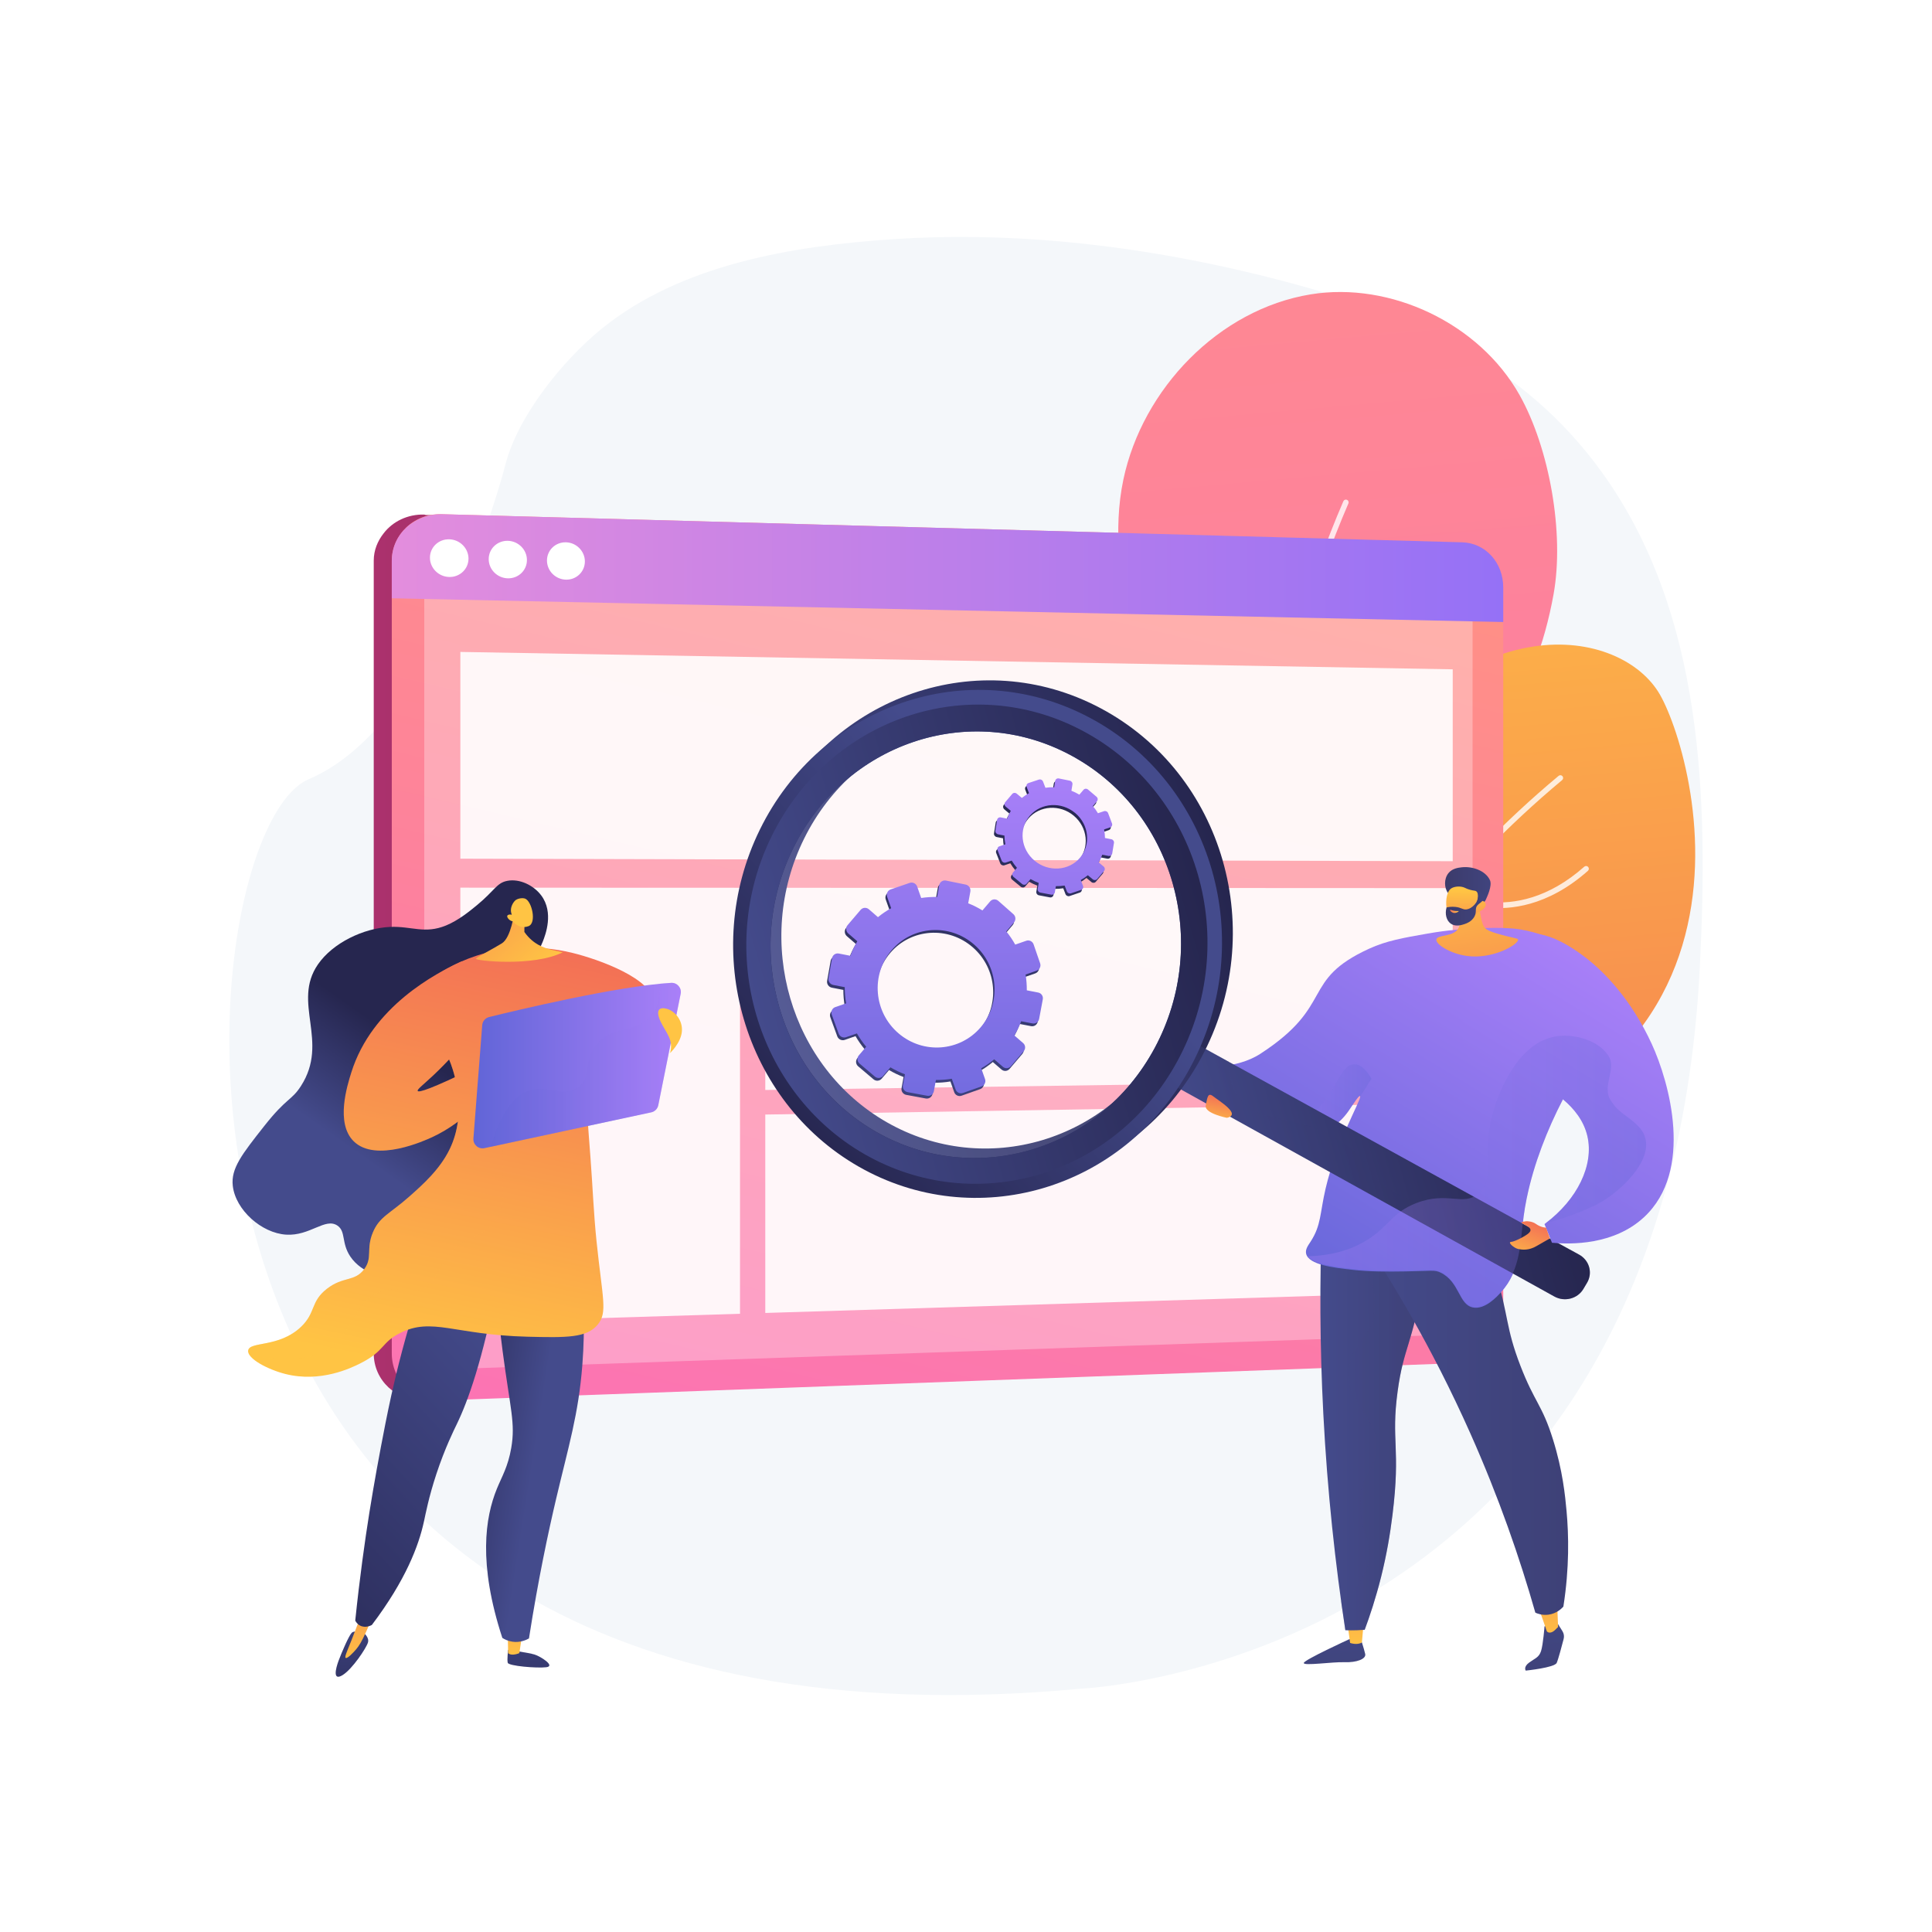 <?xml version="1.0" encoding="utf-8"?>
<!-- Generator: Adobe Illustrator 27.5.0, SVG Export Plug-In . SVG Version: 6.00 Build 0)  -->
<svg version="1.1" xmlns="http://www.w3.org/2000/svg" xmlns:xlink="http://www.w3.org/1999/xlink" x="0px" y="0px"
	 viewBox="0 0 3710 3710" style="enable-background:new 0 0 3710 3710;" xml:space="preserve">
<g id="Background">
	<g>
		<g>
			<rect style="fill:#FFFFFF;" width="3710" height="3710"/>
		</g>
	</g>
</g>
<g id="Illustration">
	<g>
		<path style="fill:#F4F7FA;" d="M2361.424,514.718c-211.6-47.207-431.599-69.833-646.704-55.41
			c-190.651,12.783-406.759,47.673-560.179,172.648c-73.114,59.558-160.306,166.577-184.221,260.989
			c-0.003,0.011-125.886,496.951-377.648,603.44c-251.766,106.489-426.603,1923.907,1482.619,1746.425
			c0,0,1121.373-46.507,1188.893-1386.112c16.311-323.606,7.198-679.362-188.2-949.951
			c-149.734-207.354-359.526-299.551-600.6-364.062C2437.723,532.607,2399.711,523.26,2361.424,514.718z"/>
		<linearGradient id="SVGID_1_" gradientUnits="userSpaceOnUse" x1="717.691" y1="1838.675" x2="2855.473" y2="1838.675">
			<stop  offset="0" style="stop-color:#AB316D"/>
			<stop  offset="1" style="stop-color:#792D3D"/>
		</linearGradient>
		<path style="fill:url(#SVGID_1_);" d="M2775.644,1042.047L817.228,988.869h-0.005l-2.463-0.765
			c-31.719-0.873-60.48,13.106-77.938,35.866c-11.583,14.64-19.13,32.498-19.13,52.665v1.733v70.485v1450.281
			c0,51.693,43.608,92.022,96.465,90.083l1959.238-71.836c45.162-1.656,82.08-41.536,82.08-89.079V1194.453v-64.826v-1.594
			C2855.473,1080.49,2820.799,1043.289,2775.644,1042.047z"/>
		<g>
			<g>
				
					<linearGradient id="SVGID_00000003807801739000787890000003230576460467852186_" gradientUnits="userSpaceOnUse" x1="1154.531" y1="-341.151" x2="1954.424" y2="3860.958" gradientTransform="matrix(-0.962 0.273 0.273 0.962 3479.69 -547.083)">
					<stop  offset="0" style="stop-color:#FF9085"/>
					<stop  offset="1" style="stop-color:#FB6FBB"/>
				</linearGradient>
				<path style="fill:url(#SVGID_00000003807801739000787890000003230576460467852186_);" d="M2373.273,2418.728
					c-167.278,5.501-349.604-108.98-414.657-260.521c-118.274-275.561,186.067-405.448,227.954-647.705
					c34.064-197.017-70.825-392.98-29.323-589.825c36.508-173.156,182.568-326.599,359.862-355.459
					c152.882-24.885,323.439,55.56,400.787,193.186c57.625,102.532,86.41,265.999,65.412,382.597
					c-17.159,95.279-50.122,185.936-108.17,264.076c-47.226,63.573-115.06,115.531-143.461,191.458
					c-53.805,143.848,21.875,310.17,15.275,455.911c-4.612,101.85-60.655,216.738-140.308,280.38
					C2537.377,2388.168,2456.101,2416.003,2373.273,2418.728z"/>
				<g style="opacity:0.8;">
					<path style="fill:#FFFFFF;" d="M2356.071,2374.158c2.287-0.648,3.926-2.79,3.84-5.272
						c-0.07-2.016-6.712-204.778,18.208-477.782c22.986-251.816,78.29-616.595,211.229-924.365c1.156-2.682-0.077-5.794-2.758-6.951
						c-2.685-1.161-5.793,0.073-6.951,2.758c-133.512,309.099-189.014,675.124-212.067,927.753
						c-24.967,273.632-18.3,476.933-18.23,478.955c0.102,2.919,2.55,5.203,5.468,5.101
						C2355.246,2374.34,2355.67,2374.272,2356.071,2374.158z"/>
				</g>
			</g>
			<g>
				
					<linearGradient id="SVGID_00000090997594750246496910000004118315231661362573_" gradientUnits="userSpaceOnUse" x1="1036.997" y1="958.759" x2="1456.085" y2="3160.368" gradientTransform="matrix(-0.962 0.273 0.273 0.962 3479.69 -547.083)">
					<stop  offset="0" style="stop-color:#FFC444"/>
					<stop  offset="0.996" style="stop-color:#F36F56"/>
				</linearGradient>
				<path style="fill:url(#SVGID_00000090997594750246496910000004118315231661362573_);" d="M2579.552,1523.016
					c235.208-368.909,534.33-318.744,608.237-188.745c73.189,128.738,270.119,851.715-688.066,910.384
					c-17.042,1.044-32.484-10.08-36.842-26.588C2438.929,2127.32,2383.669,1830.248,2579.552,1523.016z"/>
				<g style="opacity:0.8;">
					<g>
						<path style="fill:#FFFFFF;" d="M2492.554,2216.119c1.782-0.505,3.245-1.93,3.707-3.859
							c0.219-0.919,22.884-93.535,96.005-227.272c67.475-123.411,192.946-308.08,407.509-487.007
							c2.244-1.87,2.546-5.204,0.675-7.447c-1.87-2.244-5.203-2.547-7.447-0.675c-216.01,180.133-342.317,366.141-410.237,490.462
							c-73.688,134.877-96.567,228.549-96.79,229.479c-0.679,2.84,1.072,5.693,3.912,6.372
							C2490.8,2216.39,2491.713,2216.357,2492.554,2216.119z"/>
					</g>
					<g>
						<path style="fill:#FFFFFF;" d="M2677.638,1845.014c0.472-0.134,0.934-0.336,1.371-0.61c2.474-1.55,3.22-4.814,1.672-7.288
							c-0.927-1.48-91.387-149.682,20.054-294.751c1.78-2.315,1.344-5.635-0.972-7.414c-2.315-1.781-5.635-1.344-7.414,0.973
							c-60.617,78.908-63.021,158.113-54.363,210.663c9.369,56.86,32.746,94.572,33.737,96.15
							C2673,1844.772,2675.437,1845.637,2677.638,1845.014z"/>
					</g>
					<g>
						<path style="fill:#FFFFFF;" d="M2938.566,1735.262c33.887-9.597,71.738-28.528,110.707-63.033
							c2.185-1.936,2.389-5.278,0.453-7.465c-1.936-2.187-5.279-2.385-7.465-0.453c-138.428,122.581-262.82,43.915-264.059,43.106
							c-2.448-1.595-5.722-0.906-7.318,1.539c-1.595,2.446-0.907,5.724,1.539,7.318c1.345,0.878,33.512,21.536,83.95,26.545
							C2878.78,1745.045,2906.949,1744.216,2938.566,1735.262z"/>
					</g>
					<g>
						<path style="fill:#FFFFFF;" d="M2739.32,2040.837c33.887-9.597,71.738-28.528,110.707-63.033
							c2.186-1.936,2.389-5.278,0.453-7.465c-1.936-2.186-5.278-2.389-7.465-0.453c-138.427,122.581-262.82,43.913-264.059,43.106
							c-2.448-1.595-5.721-0.904-7.318,1.539c-1.595,2.446-0.907,5.724,1.539,7.318c1.345,0.878,33.512,21.536,83.95,26.545
							C2679.533,2050.619,2707.703,2049.791,2739.32,2040.837z"/>
					</g>
				</g>
			</g>
		</g>
		<g>
			<g>
				
					<linearGradient id="SVGID_00000034806639186881282940000000520065090118901162_" gradientUnits="userSpaceOnUse" x1="2030.918" y1="914.178" x2="1494.076" y2="3171.852">
					<stop  offset="0" style="stop-color:#FF9085"/>
					<stop  offset="1" style="stop-color:#FB6FBB"/>
				</linearGradient>
				<path style="fill:url(#SVGID_00000034806639186881282940000000520065090118901162_);" d="M2886.656,2528.302
					c0,47.543-36.344,87.423-81.506,89.079l-1957.88,71.836c-52.857,1.938-94.932-38.39-94.932-90.083V1078.368
					c0-51.693,42.147-92.416,95.004-90.962l1958.236,53.89c45.162,1.242,81.077,40.788,81.077,88.331V2528.302z"/>
				<path style="opacity:0.3;fill:#FFFFFF;" d="M2827.754,2480.177c0,44.915-34.205,82.526-76.961,83.998L904.93,2627.714
					c-49.587,1.707-90.225-36.308-90.225-84.908V1119.195c0-48.6,40.797-86.956,90.384-85.675l1845.46,47.671
					c42.755,1.104,77.205,38.407,77.205,83.322V2480.177z"/>
				
					<linearGradient id="SVGID_00000008119879317871350260000015842195705863799681_" gradientUnits="userSpaceOnUse" x1="752.339" y1="1090.944" x2="2886.656" y2="1090.944">
					<stop  offset="0.004" style="stop-color:#E38DDD"/>
					<stop  offset="1" style="stop-color:#9571F6"/>
				</linearGradient>
				<path style="fill:url(#SVGID_00000008119879317871350260000015842195705863799681_);" d="M2886.656,1128.033v66.42
					l-2134.317-45.6v-72.218c0-51.694,44.624-90.615,97.472-89.161l1957.716,53.876
					C2852.683,1042.592,2886.656,1080.49,2886.656,1128.033z"/>
				<g>
					<path style="fill:#FFFFFF;" d="M899.646,1072.692c0,19.948-16.539,35.74-36.969,35.27
						c-20.462-0.47-37.073-17.069-37.073-37.073c0-20.004,16.611-35.794,37.073-35.268
						C883.107,1036.147,899.646,1052.744,899.646,1072.692z"/>
					<path style="fill:#FFFFFF;" d="M1011.864,1075.424c0,19.864-16.399,35.59-36.656,35.124
						c-20.288-0.466-36.758-16.992-36.758-36.911s16.47-35.643,36.758-35.122C995.465,1039.036,1011.864,1055.56,1011.864,1075.424z
						"/>
					<path style="fill:#FFFFFF;" d="M1123.134,1078.133c0,19.78-16.261,35.441-36.347,34.98
						c-20.117-0.462-36.448-16.917-36.448-36.752c0-19.835,16.331-35.494,36.448-34.977
						C1106.873,1041.9,1123.134,1058.353,1123.134,1078.133z"/>
				</g>
			</g>
			<g style="opacity:0.9;">
				<polygon style="fill:#FFFFFF;" points="1421.045,2522.822 884.001,2539.423 884.001,1704.565 1421.045,1704.773 				"/>
				<polygon style="fill:#FFFFFF;" points="2789.642,1653.776 884.001,1648.907 884.001,1251.886 2789.642,1285.281 				"/>
				<polygon style="fill:#FFFFFF;" points="2789.642,2073.929 1469.553,2093.083 1469.553,1704.811 2789.642,1705.434 				"/>
				<polygon style="fill:#FFFFFF;" points="2789.642,2480.307 1469.553,2521.271 1469.553,2140.256 2789.642,2118.7 				"/>
			</g>
		</g>
		<g>
			
				<linearGradient id="SVGID_00000160893042430888757310000011233231266804299965_" gradientUnits="userSpaceOnUse" x1="3336.293" y1="3017.756" x2="3357.553" y2="3288.35" gradientTransform="matrix(1 -0.002 0.002 1 -794.801 3.369)">
				<stop  offset="0" style="stop-color:#444B8C"/>
				<stop  offset="0.996" style="stop-color:#3E4177"/>
			</linearGradient>
			<path style="fill:url(#SVGID_00000160893042430888757310000011233231266804299965_);" d="M2590.523,3147.97
				c0,0-85.49,39.102-86.872,45.315c-1.383,6.213,55.033-2.214,78.074-1.374c23.041,0.841,41.977-6.015,39.869-15.768
				c-2.111-9.754-10.234-34.279-10.234-34.279L2590.523,3147.97z"/>
			
				<linearGradient id="SVGID_00000015350918233442361550000007222163472982232459_" gradientUnits="userSpaceOnUse" x1="3391.179" y1="3168.405" x2="3387.314" y2="2888.156" gradientTransform="matrix(1 -0.002 0.002 1 -794.801 3.369)">
				<stop  offset="0" style="stop-color:#FFC444"/>
				<stop  offset="0.996" style="stop-color:#F36F56"/>
			</linearGradient>
			<path style="fill:url(#SVGID_00000015350918233442361550000007222163472982232459_);" d="M2587.316,3116.41l5.298,38.52
				c0,0,13.56,4.79,22.648-0.934l3.782-42.271L2587.316,3116.41z"/>
			
				<linearGradient id="SVGID_00000036970364514173145040000018308558830486032519_" gradientUnits="userSpaceOnUse" x1="3738.07" y1="2986.193" x2="3759.33" y2="3256.777" gradientTransform="matrix(1 -0.002 0.002 1 -794.801 3.369)">
				<stop  offset="0" style="stop-color:#444B8C"/>
				<stop  offset="0.996" style="stop-color:#3E4177"/>
			</linearGradient>
			<path style="fill:url(#SVGID_00000036970364514173145040000018308558830486032519_);" d="M2990.358,3116.367l9.993,15.956
				c2.795,4.463,3.638,9.841,2.315,14.938c-3.449,13.298-10.34,39.212-13.356,45.973c-4.105,9.209-59.476,14.806-59.476,14.806
				s-4.955-6.937,6.524-15.36c11.478-8.422,18.866-9.76,22.896-22.158c4.027-12.396,6.651-47.441,6.651-47.441L2990.358,3116.367z"
				/>
			
				<linearGradient id="SVGID_00000093877698817034735440000003360019586924379533_" gradientUnits="userSpaceOnUse" x1="3759.39" y1="3163.326" x2="3755.524" y2="2883.069" gradientTransform="matrix(1 -0.002 0.002 1 -794.801 3.369)">
				<stop  offset="0" style="stop-color:#FFC444"/>
				<stop  offset="0.996" style="stop-color:#F36F56"/>
			</linearGradient>
			<path style="fill:url(#SVGID_00000093877698817034735440000003360019586924379533_);" d="M2948.826,3075.854
				c3.644,2.891,21.561,56.838,21.561,56.838s5.776,7.349,16.687-3.543c10.91-10.892,4.939-4.886,4.939-4.886l-2.179-53.097
				L2948.826,3075.854z"/>
			
				<linearGradient id="SVGID_00000064347562834646506430000013594726401171236495_" gradientUnits="userSpaceOnUse" x1="3324.294" y1="2714.405" x2="3531.504" y2="2714.405" gradientTransform="matrix(1 -0.002 0.002 1 -794.801 3.369)">
				<stop  offset="0" style="stop-color:#444B8C"/>
				<stop  offset="0.996" style="stop-color:#3E4177"/>
			</linearGradient>
			<path style="fill:url(#SVGID_00000064347562834646506430000013594726401171236495_);" d="M2538.368,2342.38
				c-4.239,114.952-4.124,239.832,2.812,373.225c7.806,150.21,23.104,289.023,42.265,414.845c7.011,0.207,14.378,0.226,22.073-0.009
				c5.196-0.156,10.23-0.422,15.096-0.77c9.723-26.123,21.208-60.472,31.469-101.491c10.785-43.133,17.263-81.815,21.855-118.802
				c16.168-130.228-3.174-141.539,9.97-238.052c11.64-85.477,28.477-88.854,47.961-210.22
				c21.139-131.686,5.12-151.396-2.666-158.511C2696.063,2272.303,2618.441,2293.166,2538.368,2342.38z"/>
			
				<linearGradient id="SVGID_00000145742972617173118050000012053878673968191107_" gradientUnits="userSpaceOnUse" x1="3324.294" y1="2714.414" x2="3531.503" y2="2714.414" gradientTransform="matrix(1 -0.002 0.002 1 -794.801 3.369)">
				<stop  offset="0" style="stop-color:#444B8C"/>
				<stop  offset="0.996" style="stop-color:#3E4177"/>
			</linearGradient>
			<path style="opacity:0.3;fill:url(#SVGID_00000145742972617173118050000012053878673968191107_);" d="M2729.202,2302.595
				c-31.607-28.893-103.691-11.182-179.763,33.212c87.864,94.474,97.566,155.873,87.155,195.752
				c-11.765,45.072-47.833,58.131-47.578,107.384c0.315,60.525,54.98,76.428,53.972,140.48
				c-0.666,42.354-24.671,41.971-30.214,94.295c-6.559,61.909,24.852,83.161,14.805,128.979
				c-4.322,19.711-16.733,45.484-52.191,72.087c2.607,18.799,5.277,37.408,8.059,55.666c7.009,0.205,14.376,0.226,22.071-0.01
				c5.196-0.156,10.232-0.421,15.095-0.769c9.724-26.123,21.21-60.47,31.47-101.491c10.785-43.134,17.263-81.815,21.855-118.803
				c16.167-130.227-3.174-141.539,9.97-238.052c11.64-85.477,28.477-88.856,47.96-210.221
				C2753.006,2329.418,2736.988,2309.708,2729.202,2302.595z"/>
			
				<linearGradient id="SVGID_00000026848845240689420450000009017765294169623448_" gradientUnits="userSpaceOnUse" x1="3381.82" y1="2693.98" x2="3798.957" y2="2693.98" gradientTransform="matrix(1 -0.002 0.002 1 -794.801 3.369)">
				<stop  offset="0" style="stop-color:#444B8C"/>
				<stop  offset="0.996" style="stop-color:#3E4177"/>
			</linearGradient>
			<path style="fill:url(#SVGID_00000026848845240689420450000009017765294169623448_);" d="M2592.648,2340.319
				c75.723,110.23,157.444,247.447,230.626,411.749c55.304,124.164,95.479,240.77,125.018,344.708
				c3.968,1.825,13.326,5.463,25.27,3.855c16.29-2.194,26.031-12.619,28.577-15.529c11.741-74.588,10.276-137.73,6.121-183.294
				c-2.661-29.172-7.362-77.753-26.105-137.695c-20.994-67.143-35.324-70.885-62.674-141.909
				c-28.386-73.72-21.597-92.149-48.833-184.425c-11.189-37.908-29.902-94.313-60.718-161.763
				C2737.502,2297.449,2665.074,2318.885,2592.648,2340.319z"/>
			
				<linearGradient id="SVGID_00000031185455219833041620000012516345064886795944_" gradientUnits="userSpaceOnUse" x1="2927.548" y1="1737.984" x2="2457.553" y2="2509.617">
				<stop  offset="0" style="stop-color:#AA80F9"/>
				<stop  offset="0.996" style="stop-color:#6165D7"/>
			</linearGradient>
			<path style="fill:url(#SVGID_00000031185455219833041620000012516345064886795944_);" d="M3105.091,1937.391
				c-0.847,23.549-14.349,36.875-33.772,62.221c-1.622,2.115-3.243,4.265-4.865,6.451c-22.422,30.106-44.875,65.958-65.146,104.948
				c-30.388,58.484-55.912,124.125-69.202,188.215c-0.177,0.74-0.353,1.516-0.494,2.292c-2.327,11.457-4.265,22.844-5.746,34.125
				c-6.839,51.857-4.794,103.22-43.501,145.841c-7.44,8.178-30.917,34.054-54.079,29.225c-27.567-5.746-25.099-48.825-61.727-66.804
				c-12.022-5.923-16.182-3.173-68.85-2.397c-32.926,0.458-66.204,0.846-101.915-3.208c-33.809-3.807-82.527-9.342-87.64-30.67
				c-2.009-8.496,3.773-16.005,8.462-23.197c20.657-31.763,17.768-54.078,28.836-101.775
				c20.694-89.084,67.122-167.909,66.522-177.146c0-0.106-0.034-0.212-0.071-0.282c0-0.106-0.036-0.177-0.071-0.247
				c-0.034-0.071-0.071-0.106-0.105-0.176c-0.036-0.071-0.107-0.106-0.177-0.141c-2.396-1.234-12.373,14.63-21.327,27.744
				c-0.706,1.022-1.41,2.045-2.186,3.067c-34.476,47.556-79.918,45.547-135.37,34.512c-17.838-3.525-36.733-8.002-56.616-12.056
				c-35.499-7.262-76.568-62.362-77.274-89.189c-0.776-28.097,52.244-13.149,101.775-45.37
				c144.113-93.773,75.652-140.8,208.802-201.717c33.031-15.123,65.429-20.764,111.962-28.907
				c19.177-3.384,37.052-5.711,53.797-7.262c41.985-3.983,86.721-4.724,111.716-2.327c16.427,1.587,33.454,5.359,50.306,10.893
				C3033.845,1819.188,3107.102,1880.704,3105.091,1937.391z"/>
			
				<linearGradient id="SVGID_00000166633924368152218750000012278949830310620051_" gradientUnits="userSpaceOnUse" x1="2452.667" y1="2110.087" x2="2633.654" y2="2110.087">
				<stop  offset="0" style="stop-color:#AA80F9"/>
				<stop  offset="0.996" style="stop-color:#6165D7"/>
			</linearGradient>
			<path style="opacity:0.3;fill:url(#SVGID_00000166633924368152218750000012278949830310620051_);" d="M2633.654,2071.5
				c-7.226,11.352-14.488,22.668-21.68,34.019c-0.034,0-0.034,0.036-0.034,0.036c0-0.107-0.036-0.212-0.036-0.318
				c-0.036-0.069-0.036-0.176-0.071-0.246s-0.071-0.105-0.105-0.176c-0.036-0.071-0.107-0.107-0.177-0.141
				c-2.396-1.234-12.373,14.63-21.327,27.744c-0.706,1.021-1.41,2.043-2.186,3.066c-34.477,47.557-79.918,45.546-135.37,34.513
				c26.262-5.5,43.255-10.751,62.715-26.439c49.53-39.906,56.967-100.646,85.77-99.906
				C2614.759,2044.004,2625.793,2057.893,2633.654,2071.5z"/>
			
				<linearGradient id="SVGID_00000146494207959025519270000011200937363117062034_" gradientUnits="userSpaceOnUse" x1="6359.188" y1="523.332" x2="6434.661" y2="523.332" gradientTransform="matrix(0.664 0.748 -0.748 0.664 -1469.65 -3004.134)">
				<stop  offset="0" style="stop-color:#AB316D"/>
				<stop  offset="1" style="stop-color:#792D3D"/>
			</linearGradient>
			<path style="fill:url(#SVGID_00000146494207959025519270000011200937363117062034_);" d="M2427.876,2140.717
				c0,0-31.437-13.268-48.204-27.52c-16.767-14.254-32.929-6.244-33.698,2.527c-0.769,8.768,27.486,30.056,40.063,34.4
				C2398.612,2154.467,2427.876,2140.717,2427.876,2140.717z"/>
			<g>
				<g>
					
						<linearGradient id="SVGID_00000029736646195545095280000009164034739749928609_" gradientUnits="userSpaceOnUse" x1="5152.66" y1="1996.934" x2="5850.615" y2="1996.934" gradientTransform="matrix(-0.961 0.278 0.278 0.961 7362.863 -1205.627)">
						<stop  offset="0.004" style="stop-color:#26264F"/>
						<stop  offset="1" style="stop-color:#444B8C"/>
					</linearGradient>
					<path style="fill:url(#SVGID_00000029736646195545095280000009164034739749928609_);" d="M3040.577,2475.142l7.051-11.892
						c11.243-18.961,4.414-43.146-15.247-53.969l-770.869-424.347l-43.011,79.786l766.39,424.983
						C3004.435,2500.542,3029.369,2494.044,3040.577,2475.142z"/>
					
						<linearGradient id="SVGID_00000058549638734579816930000000072289258255902130_" gradientUnits="userSpaceOnUse" x1="5611.75" y1="1363.632" x2="6554.804" y2="1363.632" gradientTransform="matrix(-0.961 0.278 0.278 0.961 7362.863 -1205.627)">
						<stop  offset="0.004" style="stop-color:#26264F"/>
						<stop  offset="1" style="stop-color:#444B8C"/>
					</linearGradient>
					<path style="fill:url(#SVGID_00000058549638734579816930000000072289258255902130_);" d="M1669.102,2221.606
						c223.516,128.258,509.215,46.441,637.238-189.775c131.101-241.895,44.089-546.11-193.256-672.056
						c-233.066-123.677-516.037-24.073-633.313,215.374C1365.164,1809.15,1449.449,2095.565,1669.102,2221.606z M1703.295,2155.233
						c-185.59-105.868-256.558-347.544-159.27-544.583c99.191-200.893,337.025-283.33,532.097-179.125
						c198.064,105.803,270.956,360.03,162.039,562.637C2131.39,2192.776,1891.632,2262.668,1703.295,2155.233z"/>
					
						<linearGradient id="SVGID_00000135678223075991558220000004582500260739845535_" gradientUnits="userSpaceOnUse" x1="5152.66" y1="1996.933" x2="5850.615" y2="1996.933" gradientTransform="matrix(-0.961 0.278 0.278 0.961 7362.863 -1205.627)">
						<stop  offset="0.004" style="stop-color:#26264F"/>
						<stop  offset="1" style="stop-color:#444B8C"/>
					</linearGradient>
					<path style="opacity:0.3;fill:url(#SVGID_00000135678223075991558220000004582500260739845535_);" d="M2261.511,1984.935
						l98.29,54.106c0.153,35.014,10.124,57.155,21.764,71.813c43.79,55.146,124.726,22.099,212.697,94.472
						c44.143,36.317,31.253,50.8,73.937,78.641c70.565,46.031,114.448,12.089,176.739,53.579
						c63.007,41.965,57.284,102.781,96.747,108.864c16.883,2.603,40.924-5.016,74.574-46.004l16.122,8.875
						c19.661,10.823,26.49,35.005,15.247,53.969l-7.051,11.891c-11.208,18.901-36.142,25.399-55.686,14.561l-766.39-424.982
						L2261.511,1984.935z"/>
					<path style="opacity:0.1;fill:#FFFFFF;" d="M1676.238,2185.684c194.789,111.236,442.945,39.13,553.582-166.37
						c112.94-209.777,37.471-473.112-167.742-582.601c-202.003-107.776-448.098-22.235-550.617,185.705
						C1410.976,1826.234,1484.385,2076.124,1676.238,2185.684z"/>
					
						<linearGradient id="SVGID_00000159444531015385584370000005245215730015323022_" gradientUnits="userSpaceOnUse" x1="6527.162" y1="4094.622" x2="6060.628" y2="3572.264" gradientTransform="matrix(-0.994 -0.111 -0.111 0.994 8437.635 -1193.75)">
						<stop  offset="0.004" style="stop-color:#26264F"/>
						<stop  offset="1" style="stop-color:#444B8C"/>
					</linearGradient>
					<path style="fill:url(#SVGID_00000159444531015385584370000005245215730015323022_);" d="M1648.316,2239.883
						c223.517,128.258,509.216,46.44,637.238-189.775c131.101-241.895,44.089-546.11-193.256-672.056
						c-233.067-123.676-516.037-24.073-633.313,215.374C1344.378,1827.427,1428.663,2113.841,1648.316,2239.883z M1682.509,2173.509
						c-185.59-105.869-256.558-347.544-159.27-544.583c99.191-200.893,337.025-283.329,532.097-179.125
						c198.064,105.803,270.956,360.03,162.039,562.636C2110.604,2211.052,1870.846,2280.944,1682.509,2173.509z"/>
					
						<linearGradient id="SVGID_00000065794262718813650850000016959194843555733169_" gradientUnits="userSpaceOnUse" x1="5664.949" y1="1375.649" x2="6554.514" y2="1375.649" gradientTransform="matrix(-0.961 0.278 0.278 0.961 7362.863 -1205.627)">
						<stop  offset="0.004" style="stop-color:#26264F"/>
						<stop  offset="1" style="stop-color:#444B8C"/>
					</linearGradient>
					<path style="fill:url(#SVGID_00000065794262718813650850000016959194843555733169_);" d="M1660.384,2216.46
						c211.101,120.882,480.545,43.231,601.018-179.697c123.202-227.976,41.191-514.456-182.204-633.28
						c-219.6-116.805-486.616-23.326-597.526,202.477C1373.146,1826.911,1452.73,2097.552,1660.384,2216.46z M1682.509,2173.509
						c-185.59-105.869-256.558-347.544-159.27-544.583c99.191-200.893,337.025-283.329,532.097-179.125
						c198.064,105.803,270.956,360.03,162.039,562.636C2110.604,2211.052,1870.846,2280.944,1682.509,2173.509z"/>
				</g>
			</g>
			
				<linearGradient id="SVGID_00000168077775015895649790000013912245268408457890_" gradientUnits="userSpaceOnUse" x1="3144.902" y1="1867.839" x2="2667.044" y2="2652.384">
				<stop  offset="0" style="stop-color:#AA80F9"/>
				<stop  offset="0.996" style="stop-color:#6165D7"/>
			</linearGradient>
			<path style="fill:url(#SVGID_00000168077775015895649790000013912245268408457890_);" d="M3156.841,2337.51
				c-58.06,53.69-140.13,52.209-176.581,48.966c-4.792-11.986-9.588-23.937-14.418-35.887c0.882-0.635,1.763-1.304,2.61-1.974
				c59.716-44.948,93.031-110.906,79.67-167.381c-6.837-29.013-25.242-52.174-46.813-70.223
				c-39.201-32.856-88.91-48.684-98.498-51.716c-0.775-0.247-1.551-0.493-2.291-0.705c-43.961-13.537-59.331-4.583-74.878-21.187
				c-48.225-51.54,12.621-231.681,100.507-244.196c9.941-1.41,20.234-1.128,30.987,0.846c26.051,4.794,54.749,19.601,87.499,44.63
				c37.294,28.555,88.693,82.21,127.261,166.111C3205.527,2077.979,3253.435,2248.109,3156.841,2337.51z"/>
			
				<linearGradient id="SVGID_00000078727684627251845820000010196581797473936316_" gradientUnits="userSpaceOnUse" x1="2511.47" y1="2249.239" x2="3161.098" y2="2249.239">
				<stop  offset="0" style="stop-color:#AA80F9"/>
				<stop  offset="0.996" style="stop-color:#6165D7"/>
			</linearGradient>
			<path style="opacity:0.3;fill:url(#SVGID_00000078727684627251845820000010196581797473936316_);" d="M3068.85,2311.494
				c-30.385,15.582-66.099,28.696-100.398,37.121c59.716-44.948,93.031-110.906,79.67-167.381
				c-6.837-29.013-25.242-52.174-46.813-70.223c-30.388,58.484-55.912,124.125-69.202,188.215c-0.177,0.74-0.353,1.516-0.494,2.292
				c-2.327,10.364-4.231,21.152-5.746,32.468c-6.839,51.822-4.794,103.185-43.501,145.805c-7.44,8.179-30.917,34.054-54.079,29.225
				c-27.567-5.746-25.099-48.825-61.727-66.804c-12.022-5.922-16.182-3.173-68.85-2.397c-32.926,0.458-66.204,0.846-101.915-3.208
				c-30.072-3.384-71.845-8.179-84.324-24.183c54.253-1.481,90.494-16.534,114.64-31.798c41.281-26.052,47.381-52.491,93.597-70.365
				c60.035-23.197,88.908,6.275,118.66-17.521c35.43-28.343,4.055-77.662,30.566-163.291c2.291-7.368,12.161-39.307,31.586-70.858
				c18.861-30.776,46.781-61.199,85.524-68.144c25.803-4.618,57.461,0.987,80.41,15.617c9.553,6.099,17.592,13.749,23.055,22.844
				c14.559,24.254-14.029,57.638,3.667,84.43c17.695,26.757,29.435,26.158,51.998,48.473
				C3196.607,2212.68,3110.593,2290.095,3068.85,2311.494z"/>
			
				<linearGradient id="SVGID_00000027587699271531355000000015838823697964829855_" gradientUnits="userSpaceOnUse" x1="-5542.223" y1="661.24" x2="-5525.961" y2="569.193" gradientTransform="matrix(-0.855 -0.518 -0.518 0.855 -1479.694 -1003.974)">
				<stop  offset="0" style="stop-color:#FFC444"/>
				<stop  offset="0.996" style="stop-color:#F36F56"/>
			</linearGradient>
			<path style="fill:url(#SVGID_00000027587699271531355000000015838823697964829855_);" d="M2976.254,2378.104l-7.344-20.711
				c0,0-9.106,0.381-19.982-7.418c-5.927-4.25-16.444-5.516-19.501-4.667c-3.056,0.847-14.6,0.343-1.442,6.621
				c13.157,6.276,13.054,10.94,7.57,16.093c-5.484,5.152-26.354,16.235-33.865,16.768c-7.512,0.534,6.07,12.153,13.645,13.637
				c7.576,1.482,19.999,3.359,35.367-5.69C2956.309,2389.436,2976.254,2378.104,2976.254,2378.104z"/>
			<g>
				
					<linearGradient id="SVGID_00000136390277737955445060000007690869995620779192_" gradientUnits="userSpaceOnUse" x1="3690.327" y1="1655.044" x2="3626.046" y2="2063.981" gradientTransform="matrix(-1 0 0 1 6503.436 0)">
					<stop  offset="0" style="stop-color:#FFC444"/>
					<stop  offset="0.996" style="stop-color:#F36F56"/>
				</linearGradient>
				<path style="fill:url(#SVGID_00000136390277737955445060000007690869995620779192_);" d="M2838.681,1705.511
					c-0.196,23.295,2.404,41.769,4.862,54.421c2.816,14.496,4.846,18.241,7.436,21.28c3.898,4.574,9.807,8.411,43.187,16.689
					c18.165,4.503,20.502,4.381,20.904,6.183c1.956,8.794-47.576,38.765-98.75,31.541c-31.319-4.42-59.815-22.288-58.066-31.672
					c1.76-9.443,33.045-4.376,42.369-21.46c6.487-11.885-0.784-28.757-9.379-42.729
					C2799.569,1724.167,2830.357,1721.107,2838.681,1705.511z"/>
				<g>
					
						<linearGradient id="SVGID_00000129917202421374204560000008944928378776435903_" gradientUnits="userSpaceOnUse" x1="3641.05" y1="1713.872" x2="3728.516" y2="1713.872" gradientTransform="matrix(-1 0 0 1 6503.436 0)">
						<stop  offset="0" style="stop-color:#40447E"/>
						<stop  offset="0.996" style="stop-color:#3C3B6B"/>
					</linearGradient>
					<path style="fill:url(#SVGID_00000129917202421374204560000008944928378776435903_);" d="M2780.552,1714.721
						c-7.391-9.819-7.847-26.96,0.669-37.795c7.329-9.324,18.863-10.653,25.767-11.452c20.009-2.31,45.255,6.043,54.036,24.458
						c5.203,10.913-6.052,33.589-7.814,37.666c-1.997,4.609-5.615,6.191-8.962,9.676c-4.639,4.833-11.903,12.519-23.758,25.372
						c-0.921-3.793-2.322-8.488-4.547-13.577c-0.857-1.959-4.297-9.61-9.502-15.954
						C2796.014,1720.398,2787.559,1724.026,2780.552,1714.721z"/>
					
						<linearGradient id="SVGID_00000023267633997170686140000014384526044671158660_" gradientUnits="userSpaceOnUse" x1="3688.05" y1="1710.325" x2="3689.418" y2="1821.107" gradientTransform="matrix(-1 0 0 1 6503.436 0)">
						<stop  offset="0" style="stop-color:#FFC444"/>
						<stop  offset="0.996" style="stop-color:#F36F56"/>
					</linearGradient>
					<path style="fill:url(#SVGID_00000023267633997170686140000014384526044671158660_);" d="M2837.4,1751.837
						c0,0-13.153,21.579-39.342,19.876c-23.448-1.527-26.883-54.11-11.906-65.268c4.997-3.722,15.003-5.268,23.14-2.988
						c4.806,1.347,6.434,3.344,14.328,5.391c7.284,1.89,9.34,1.083,11.538,2.932c2.749,2.315,4.764,7.988,0.172,23.36
						c4.474-4.529,9.844-6.268,13.649-4.471c0.606,0.288,2.216,1.382,3.123,3.042
						C2855.38,1739.715,2849.895,1747.385,2837.4,1751.837z"/>
					
						<linearGradient id="SVGID_00000123404766415092395800000003079330905785499532_" gradientUnits="userSpaceOnUse" x1="3651.519" y1="1742.91" x2="3727.073" y2="1742.91" gradientTransform="matrix(-1 0 0 1 6503.436 0)">
						<stop  offset="0" style="stop-color:#40447E"/>
						<stop  offset="0.996" style="stop-color:#3C3B6B"/>
					</linearGradient>
					<path style="fill:url(#SVGID_00000123404766415092395800000003079330905785499532_);" d="M2836.219,1708.633
						c-1.131,0.843,2.326,5.062,2.583,11.033c0.502,11.591-11.23,25.504-23.199,26.684c-7.076,0.697-9.021-3.568-20.719-4.804
						c-7.242-0.765-13.271,0.156-17.063,0.985c-3.676,12.713-0.217,25.387,8.28,31.267c9.148,6.331,20.833,2.49,25.719,0.884
						c3.269-1.075,13.741-4.495,19.215-14.099c5.703-10.008,0.106-16.041,6.649-22.81c3.3-3.415,7.635-4.893,11.855-11.503
						c1.146-1.797,1.911-3.385,2.379-4.453C2845.868,1715.405,2837.857,1707.412,2836.219,1708.633z"/>
					
						<linearGradient id="SVGID_00000150816691666175966190000016652886378736742807_" gradientUnits="userSpaceOnUse" x1="3702.333" y1="1750.143" x2="3719.017" y2="1750.143" gradientTransform="matrix(-1 0 0 1 6503.436 0)">
						<stop  offset="0" style="stop-color:#FFC444"/>
						<stop  offset="0.996" style="stop-color:#F36F56"/>
					</linearGradient>
					<path style="fill:url(#SVGID_00000150816691666175966190000016652886378736742807_);" d="M2786.333,1747.244
						c0,0,5.064,2.646,13.815,2.154c0.426-0.025,0.895,0.101,0.95,0.321c0.201,0.83-5.413,4.552-10.586,3.099
						c-3.673-1.034-6.531-4.51-6.037-5.396C2784.686,1747.049,2785.516,1747.098,2786.333,1747.244z"/>
				</g>
			</g>
			
				<linearGradient id="SVGID_00000021120962804414740870000008283675706545290684_" gradientUnits="userSpaceOnUse" x1="2334.727" y1="2163.781" x2="2345.351" y2="2103.65">
				<stop  offset="0" style="stop-color:#FFC444"/>
				<stop  offset="0.996" style="stop-color:#F36F56"/>
			</linearGradient>
			<path style="fill:url(#SVGID_00000021120962804414740870000008283675706545290684_);" d="M2355.951,2146.548
				c0,0-43.625-8.604-40.541-23.586c3.085-14.982,3.525-26.307,14.542-17.56C2340.969,2114.148,2384.594,2140.168,2355.951,2146.548
				z"/>
		</g>
		<g>
			
				<linearGradient id="SVGID_00000083058832577474665940000010696743755480859035_" gradientUnits="userSpaceOnUse" x1="-190.386" y1="3048.533" x2="-171.695" y2="3384.976" gradientTransform="matrix(-1 0 0 1 832.196 0)">
				<stop  offset="0" style="stop-color:#444B8C"/>
				<stop  offset="0.996" style="stop-color:#26264F"/>
			</linearGradient>
			<path style="fill:url(#SVGID_00000083058832577474665940000010696743755480859035_);" d="M975.762,3168.167
				c0,0-2.338,18.598-0.769,24.829c1.57,6.231,55.644,10.733,73.999,8.568c18.354-2.167-10.933-20.915-22.628-24.434
				C1014.67,3173.61,975.762,3168.167,975.762,3168.167z"/>
			
				<linearGradient id="SVGID_00000072988853091347557190000018367268580113025461_" gradientUnits="userSpaceOnUse" x1="-158.584" y1="3187.655" x2="-147.442" y2="2935.853" gradientTransform="matrix(-1 0 0 1 832.196 0)">
				<stop  offset="0" style="stop-color:#FFC444"/>
				<stop  offset="0.996" style="stop-color:#F36F56"/>
			</linearGradient>
			<path style="fill:url(#SVGID_00000072988853091347557190000018367268580113025461_);" d="M1002.982,3137.141l-5.7,37.313
				c0,0-14.534,6.533-21.52,0.077l-0.769-39.058L1002.982,3137.141z"/>
			
				<linearGradient id="SVGID_00000130608666618493502240000013233925967246191020_" gradientUnits="userSpaceOnUse" x1="147.917" y1="3029.742" x2="166.608" y2="3366.175" gradientTransform="matrix(-1 0 0 1 832.196 0)">
				<stop  offset="0" style="stop-color:#444B8C"/>
				<stop  offset="0.996" style="stop-color:#26264F"/>
			</linearGradient>
			<path style="fill:url(#SVGID_00000130608666618493502240000013233925967246191020_);" d="M698.147,3135.474
				c0,0,11.474,8.514,8.415,18.711c-3.058,10.196-29.831,51.053-48.911,62.649c-19.079,11.597-13.099-12.563-7.546-27.61
				c5.552-15.047,19.74-48.194,25.279-53.75C680.921,3129.919,698.147,3135.474,698.147,3135.474z"/>
			
				<linearGradient id="SVGID_00000065755242299095432730000000680137243498724753_" gradientUnits="userSpaceOnUse" x1="138.475" y1="3200.8" x2="149.617" y2="2948.998" gradientTransform="matrix(-1 0 0 1 832.196 0)">
				<stop  offset="0" style="stop-color:#FFC444"/>
				<stop  offset="0.996" style="stop-color:#F36F56"/>
			</linearGradient>
			<path style="fill:url(#SVGID_00000065755242299095432730000000680137243498724753_);" d="M718.786,3094.48
				c-5.546,15.46-10.881,28.171-15.054,37.546c-9.232,20.74-14.277,28.523-19.992,35.271c-4.983,5.876-16.781,18.417-19.952,16.33
				c-3.221-2.117,5.411-17.364,22.047-62.016c2.416-6.481,10.046-27.13,10.046-27.13l0,0H718.786z"/>
			
				<linearGradient id="SVGID_00000051350831799533490680000006509127539884639105_" gradientUnits="userSpaceOnUse" x1="-193.586" y1="2796.715" x2="20.333" y2="2763.29" gradientTransform="matrix(-1 0 0 1 832.196 0)">
				<stop  offset="0" style="stop-color:#444B8C"/>
				<stop  offset="0.996" style="stop-color:#26264F"/>
			</linearGradient>
			<path style="fill:url(#SVGID_00000051350831799533490680000006509127539884639105_);" d="M1116.224,2448.48
				c3.957,38.859,7.754,99.172,2.077,172.373c-7.399,95.37-26.469,155.719-50.384,257.406
				c-14.616,62.144-34.309,153.608-52.131,267.999c-4.135,2.366-16.301,8.59-31.964,6.266c-8.77-1.302-15.329-4.789-19.202-7.294
				c-46.759-142.882-32.949-231.427-10.383-286.592c9.618-23.516,21.28-42.067,27.514-78.214
				c8.248-47.822-1.95-74.556-16.494-185.332c-10.367-78.955-8.573-91.16-1.675-103
				C991.153,2444.749,1075.483,2445.675,1116.224,2448.48z"/>
			
				<linearGradient id="SVGID_00000057123337269342189860000004829099296178026128_" gradientUnits="userSpaceOnUse" x1="-176.081" y1="2571.867" x2="438.938" y2="3143.433" gradientTransform="matrix(-1 0 0 1 832.196 0)">
				<stop  offset="0" style="stop-color:#444B8C"/>
				<stop  offset="0.996" style="stop-color:#26264F"/>
			</linearGradient>
			<path style="fill:url(#SVGID_00000057123337269342189860000004829099296178026128_);" d="M955.275,2465.096
				c-28.645,147.931-56.759,225.628-78.034,269.574c-5.247,10.837-22.753,45.802-39.302,95.931
				c-14.651,44.372-20.757,77.014-23.883,91.379c-9.875,45.345-34.284,111.554-99.958,198.394
				c-0.819,0.481-12.017,6.815-22.723,1.169c-5.418-2.86-8.119-7.417-9.192-9.54c8.585-83.026,18.442-152.793,26.997-206.639
				c1.796-11.293,9.701-60.703,22.098-125.981c4.852-25.548,11.961-62.978,20.476-101.424
				c10.603-47.877,26.861-113.01,51.919-191.057C854.207,2479.631,904.742,2472.367,955.275,2465.096z"/>
			
				<linearGradient id="SVGID_00000091733338277255626920000002392273036161802679_" gradientUnits="userSpaceOnUse" x1="149.523" y1="2212.809" x2="18.688" y2="2027.459" gradientTransform="matrix(-1 0 0 1 832.196 0)">
				<stop  offset="0" style="stop-color:#444B8C"/>
				<stop  offset="0.996" style="stop-color:#26264F"/>
			</linearGradient>
			<path style="fill:url(#SVGID_00000091733338277255626920000002392273036161802679_);" d="M979.678,1879.968
				c16.245-15.016,47.324-32.326,62.912-72.568c4.693-12.113,21.316-55.032-3.206-87.862c-14.554-19.488-41.59-32.721-65.418-28.036
				c-20.363,4.004-23.547,18.185-58.148,46.727c-13.469,11.11-35.117,28.967-59.211,38.896c-41.279,17.012-66.08,1.004-107.522,2.83
				c-50.912,2.245-110.055,30.658-138.55,71.977c-50.576,73.333,22.688,147.725-32.709,233.635
				c-18.153,28.146-27.098,21.836-70.091,76.321c-43.05,54.557-64.575,81.832-60.745,115.26
				c5.316,46.392,55.285,90.709,102.34,93.72c45.966,2.946,75.186-33.22,98.586-17.4c16.656,11.256,7.132,33.153,24.823,59.467
				c22.803,33.926,67.623,40.686,74.862,41.775c67.187,10.135,157.778-68.649,196.253-161.987
				C1013.234,2124.409,891.359,1961.606,979.678,1879.968z"/>
			
				<linearGradient id="SVGID_00000180363185346912591150000016670039903246818493_" gradientUnits="userSpaceOnUse" x1="802.612" y1="2627.335" x2="976.525" y2="1793.018">
				<stop  offset="0" style="stop-color:#FFC444"/>
				<stop  offset="0.996" style="stop-color:#F36F56"/>
			</linearGradient>
			<path style="fill:url(#SVGID_00000180363185346912591150000016670039903246818493_);" d="M1255.367,1926.695
				c0.456-46.982-106.268-84.528-155.101-96.624c-75.962-18.819-136.791-7.003-151.565-3.876
				c-94.734,20.073-153.734,76.918-175.94,100.811c18.184,11.84,68.363,47.968,93.215,116.507
				c7.733,21.325,30.575,94.227-2.093,162.51c-18.823,39.346-52.122,68.885-77.411,91.324
				c-37.932,33.651-57.577,38.823-70.294,68.97c-13.849,32.831,0.106,48.838-17.092,71.314
				c-18.47,24.136-40.11,12.917-71.417,37.327c-32.07,25-20.657,45.577-49.842,73.206c-42.407,40.143-98.624,27.105-101.242,45.169
				c-2.253,15.538,37.702,36.62,71.648,45.169c67.225,16.933,125.86-11.487,143.296-20.248c48.275-24.252,39.936-39.95,76.741-58.44
				c61.63-30.957,103.747,3.493,244.118,7.04c76.014,1.923,114.45,2.354,135.508-23.364c19.23-23.492,9.121-49.259-2.419-160.308
				c-5.493-52.854-7.474-106.018-11.522-158.999c-11.45-149.874-11.8-163.063-1.635-183.787
				C1168.734,1966.169,1254.957,1968.859,1255.367,1926.695z"/>
			<g style="opacity:0.3;">
				
					<linearGradient id="SVGID_00000181769130739806161690000000409016051818045878_" gradientUnits="userSpaceOnUse" x1="689.071" y1="2603.667" x2="862.985" y2="1769.348">
					<stop  offset="0" style="stop-color:#FFC444"/>
					<stop  offset="0.996" style="stop-color:#F36F56"/>
				</linearGradient>
				<path style="fill:url(#SVGID_00000181769130739806161690000000409016051818045878_);" d="M577.826,2548.164
					c29.185-27.629,17.772-48.206,49.842-73.206c31.307-24.41,52.947-13.191,71.417-37.327
					c17.198-22.476,3.243-38.483,17.092-71.314c12.717-30.147,32.361-35.319,70.294-68.97
					c25.289-22.439,58.588-51.978,77.411-91.324c32.669-68.284,9.826-141.185,2.093-162.51
					c-24.851-68.539-75.031-104.667-93.215-116.507c1.751-1.887,3.815-4.035,6.023-6.298
					c119.806,16.464,189.658,85.69,198.297,106.189c19.969,47.384-11.644,64.791-12.461,201.449
					c-0.389,65.319,6.656,91.111-14.536,118.375c-24.24,31.181-52.172,21.532-87.224,62.303
					c-26.932,31.321-22.619,51.18-47.766,64.377c-27.041,14.188-44.263-2.349-74.763,4.156
					c-50.952,10.866-61.845,69.616-95.53,101.759c-25.472,24.305-72.568,41.299-165.447,23.06c-2.148-3.128-3.186-6.182-2.77-9.042
					C479.202,2575.27,535.419,2588.307,577.826,2548.164z"/>
			</g>
			
				<linearGradient id="SVGID_00000124844125695869536270000009569221562999494583_" gradientUnits="userSpaceOnUse" x1="695.333" y1="2604.972" x2="869.246" y2="1770.654">
				<stop  offset="0" style="stop-color:#FFC444"/>
				<stop  offset="0.996" style="stop-color:#F36F56"/>
			</linearGradient>
			<path style="fill:url(#SVGID_00000124844125695869536270000009569221562999494583_);" d="M940.739,2063.761
				c12.736,27.044-45.786,90.035-110.831,119.944c-13.252,6.097-108.423,49.854-150.84,7.777
				c-35.049-34.772-12.428-106.67-4.352-132.338c39.653-126.042,161.434-190.158,212.47-213.283
				c38.088,95.236,15.657,137.674,6.827,150.926c-9.224,13.841-34.964,42.918-62.303,68.533
				c-19.23,18.015-31.205,26.783-29.594,29.594c2.003,3.498,24.544-3.109,112.096-45.724
				C924.361,2050.832,936.387,2054.525,940.739,2063.761z"/>
			
				<linearGradient id="SVGID_00000178182923583536382650000000822349260348658587_" gradientUnits="userSpaceOnUse" x1="-475.23" y1="2046.257" x2="-76.841" y2="2046.257" gradientTransform="matrix(-1 0 0 1 832.196 0)">
				<stop  offset="0" style="stop-color:#AA80F9"/>
				<stop  offset="0.996" style="stop-color:#6165D7"/>
			</linearGradient>
			<path style="fill:url(#SVGID_00000178182923583536382650000000822349260348658587_);" d="M1307.073,1908.383l-42.958,213.935
				c-1.377,6.856-6.69,12.24-13.527,13.707l-320.313,68.742c-11.479,2.463-22.094-6.817-21.184-18.521l16.905-217.578
				c0.587-7.551,5.936-13.866,13.29-15.68c50.81-12.54,246.382-59.505,349.53-65.607
				C1300.339,1886.698,1309.345,1897.068,1307.073,1908.383z"/>
			
				<linearGradient id="SVGID_00000003070378606379320630000015340921345994355841_" gradientUnits="userSpaceOnUse" x1="-197.478" y1="1871.775" x2="33.154" y2="1609.946" gradientTransform="matrix(-1 0 0 1 832.196 0)">
				<stop  offset="0" style="stop-color:#FFC444"/>
				<stop  offset="0.996" style="stop-color:#F36F56"/>
			</linearGradient>
			<path style="fill:url(#SVGID_00000003070378606379320630000015340921345994355841_);" d="M987.587,1752.138
				c0,0-6.042,48.302-23.869,59.37c-17.829,11.061-46.648,25.518-49.823,29.442c-3.175,3.919,110.44,16.135,166.744-12.277l0,0
				c-18.555-3.87-23.6-5.293-23.6-5.293c-5.035-1.424-14.429-4.071-23.847-9.438c-6.41-3.65-16.741-10.781-26.217-24.246
				l0.207-26.745L987.587,1752.138z"/>
			
				<linearGradient id="SVGID_00000108993394218394094280000012861069599182192288_" gradientUnits="userSpaceOnUse" x1="2181.35" y1="4961.321" x2="2422.011" y2="5160.757" gradientTransform="matrix(-0.863 0.505 0.505 0.863 -848.413 -259.511)">
				<stop  offset="0" style="stop-color:#FFC444"/>
				<stop  offset="0.996" style="stop-color:#F36F56"/>
			</linearGradient>
			<path style="fill:url(#SVGID_00000108993394218394094280000012861069599182192288_);" d="M984.875,1769.245
				c0,0,11.623,15.954,29.853,9.305c16.322-5.952,6.58-48.109-6.366-52.917c-4.318-1.604-12.249-0.895-17.549,2.412
				c-3.728,2.326-13.684,14.694-7.977,28.553c-4.123-1.195-7.753-0.11-8.661,1.933c-1.154,2.589,2.338,6.117,3.129,6.916
				C980.044,1768.217,983.351,1768.992,984.875,1769.245z"/>
			
				<linearGradient id="SVGID_00000053528547134876662800000009622513873885482425_" gradientUnits="userSpaceOnUse" x1="-475.23" y1="2044.716" x2="-110.559" y2="2044.716" gradientTransform="matrix(-1 0 0 1 832.196 0)">
				<stop  offset="0" style="stop-color:#AA80F9"/>
				<stop  offset="0.996" style="stop-color:#6165D7"/>
			</linearGradient>
			<path style="opacity:0.3;fill:url(#SVGID_00000053528547134876662800000009622513873885482425_);" d="M1018.617,2093.355
				c34.401-9.699,62.931,14.388,90.339-4.673c28.075-19.524,9.752-52.873,38.939-85.666c31.207-35.064,70.798-17.888,99.684-49.842
				c10.722-11.865,20.369-31.195,20.518-64.153c7.237-0.699,14.168-1.253,20.721-1.642c11.52-0.682,20.527,9.692,18.256,21.002
				l-42.959,213.935c-1.376,6.857-6.689,12.241-13.526,13.708l-307.834,66.062C964.49,2125.832,993.494,2100.436,1018.617,2093.355z
				"/>
			
				<linearGradient id="SVGID_00000137090494810759048650000017867093144884327320_" gradientUnits="userSpaceOnUse" x1="-352.017" y1="2056.768" x2="-111.357" y2="2256.204" gradientTransform="matrix(-1 0 0 1 832.196 0)">
				<stop  offset="0" style="stop-color:#FFC444"/>
				<stop  offset="0.996" style="stop-color:#F36F56"/>
			</linearGradient>
			<path style="fill:url(#SVGID_00000137090494810759048650000017867093144884327320_);" d="M1286.687,2022.194
				c0,0,20.433-18.886,22.656-40.824c2.223-21.939-13.197-39.495-28.135-43.969c-14.938-4.474-22.911,2.125-12.883,23.727
				C1278.354,1982.73,1294.262,1996.752,1286.687,2022.194z"/>
		</g>
		<g>
			<g>
				
					<linearGradient id="SVGID_00000074443646049495923110000006746501636564380337_" gradientUnits="userSpaceOnUse" x1="1796.464" y1="1475.277" x2="1791.763" y2="2321.345">
					<stop  offset="0.004" style="stop-color:#26264F"/>
					<stop  offset="1" style="stop-color:#444B8C"/>
				</linearGradient>
				<path style="fill:url(#SVGID_00000074443646049495923110000006746501636564380337_);" d="M1991.092,1911.222l-21.995-4.306
					c0.087-10.136-0.683-20.275-2.323-30.3l21.198-7.397c5.714-1.994,8.726-8.319,6.725-14.129l-12.537-36.402
					c-2.009-5.831-8.283-8.948-14.017-6.956l-21.291,7.394c-4.886-8.82-10.604-17.28-17.077-25.312l14.776-17.328
					c3.968-4.652,3.433-11.731-1.194-15.815l-29.004-25.589c-4.648-4.101-11.644-3.644-15.622,1.021l-14.821,17.38
					c-8.809-5.398-17.947-9.983-27.334-13.681l4.137-22.649c1.116-6.107-2.88-12.057-8.927-13.287l-37.884-7.71
					c-6.07-1.235-11.893,2.73-13.002,8.855l-4.108,22.682c-10.207-0.253-20.408,0.399-30.487,1.926l-7.721-21.899
					c-2.089-5.929-8.513-9.119-14.347-7.121l-36.524,12.508c-5.848,2.001-8.879,8.437-6.77,14.37l7.708,21.692
					c-8.863,4.907-17.337,10.688-25.36,17.246l-17.399-15.091c-4.762-4.131-11.88-3.668-15.893,1.039l-25.098,29.43
					c-4.012,4.706-3.392,11.86,1.383,15.977l17.305,14.92c-5.303,8.988-9.752,18.319-13.292,27.905l-22.124-4.33
					c-6.142-1.203-12.001,2.786-13.083,8.911l-6.759,38.248c-1.08,6.109,3.022,12.022,9.158,13.207l21.999,4.248
					c-0.028,10.39,0.866,20.771,2.649,31.022l-20.913,7.263c-5.845,2.03-8.858,8.426-6.728,14.281l13.292,36.549
					c2.121,5.834,8.566,8.911,14.392,6.878l20.692-7.221c5.108,8.945,11.086,17.494,17.828,25.583l-14.172,16.62
					c-3.979,4.666-3.37,11.698,1.358,15.705l29.501,25.006c4.708,3.99,11.739,3.451,15.705-1.2l14.131-16.571
					c9.012,5.317,18.338,9.801,27.901,13.362l-3.869,21.366c-1.089,6.008,2.918,11.784,8.947,12.902l37.626,6.979
					c6.006,1.114,11.759-2.839,12.854-8.831l3.922-21.467c10.211,0.089,20.403-0.705,30.454-2.394l7.328,20.62
					c2.04,5.738,8.334,8.745,14.061,6.72l35.767-12.654c5.713-2.021,8.706-8.306,6.684-14.041l-7.299-20.705
					c8.702-4.943,17.026-10.724,24.896-17.275l16.697,14.397c4.594,3.961,11.507,3.432,15.44-1.181l24.598-28.846
					c3.935-4.613,3.41-11.573-1.173-15.548l-16.79-14.562c5.165-8.814,9.527-17.952,13.004-27.34l21.753,4.2
					c5.934,1.146,11.653-2.782,12.773-8.775l7.017-37.519C2000.936,1918.197,1997.032,1912.385,1991.092,1911.222z
					 M1880.507,1977.923c-39.902,46.792-110.397,52.094-157.713,11.624c-47.602-40.716-53.701-112.252-13.36-159.558
					c40.34-47.306,111.486-52.047,158.647-10.816C1914.96,1860.156,1920.408,1931.131,1880.507,1977.923z"/>
				
					<linearGradient id="SVGID_00000047042339517205409130000006473296334783290765_" gradientUnits="userSpaceOnUse" x1="2023.391" y1="1476.538" x2="2018.69" y2="2322.605">
					<stop  offset="0.004" style="stop-color:#26264F"/>
					<stop  offset="1" style="stop-color:#444B8C"/>
				</linearGradient>
				<path style="fill:url(#SVGID_00000047042339517205409130000006473296334783290765_);" d="M2131.462,1616.822l-12.246-2.42
					c-0.089-5.486-0.654-10.977-1.699-16.408l11.639-3.921c3.139-1.057,4.719-4.468,3.531-7.619l-7.443-19.732
					c-1.193-3.159-4.708-4.866-7.854-3.81l-11.682,3.921c-2.823-4.784-6.099-9.374-9.787-13.735l7.938-9.308
					c2.131-2.499,1.741-6.323-0.875-8.543l-16.376-13.903c-2.623-2.227-6.481-2.003-8.618,0.502l-7.954,9.328
					c-4.937-2.94-10.042-5.442-15.272-7.466l1.985-12.2c0.535-3.288-1.748-6.507-5.099-7.188l-20.995-4.265
					c-3.363-0.683-6.521,1.436-7.053,4.731l-1.974,12.209c-5.628-0.167-11.242,0.152-16.777,0.944l-4.529-11.817
					c-1.227-3.199-4.804-4.936-7.991-3.877l-19.948,6.624c-3.192,1.06-4.78,4.515-3.546,7.715l4.511,11.705
					c-4.818,2.614-9.409,5.701-13.743,9.206l-9.758-8.183c-2.668-2.239-6.577-2.012-8.726,0.509l-13.441,15.761
					c-2.151,2.521-1.723,6.375,0.953,8.609l9.696,8.098c-2.807,4.824-5.143,9.837-6.974,14.99l-12.218-2.414
					c-3.392-0.67-6.564,1.458-7.086,4.754l-3.259,20.59c-0.522,3.29,1.805,6.494,5.193,7.157l12.151,2.378
					c0.111,5.605,0.728,11.211,1.833,16.751l-11.421,3.833c-3.192,1.071-4.773,4.51-3.531,7.679l7.753,19.793
					c1.238,3.161,4.823,4.852,8.007,3.78l11.31-3.81c2.922,4.857,6.32,9.504,10.135,13.908l-7.607,8.921
					c-2.137,2.505-1.715,6.311,0.94,8.5l16.573,13.671c2.646,2.183,6.518,1.926,8.65-0.573l7.59-8.901
					c5.041,2.922,10.246,5.395,15.569,7.369l-1.866,11.553c-0.526,3.25,1.76,6.398,5.104,7.035l20.882,3.972
					c3.335,0.635,6.466-1.479,6.993-4.722l1.891-11.616c5.648,0.099,11.274-0.282,16.81-1.148l4.323,11.217
					c1.204,3.122,4.728,4.785,7.871,3.715l19.637-6.685c3.138-1.068,4.711-4.463,3.515-7.584l-4.318-11.264
					c4.752-2.639,9.284-5.733,13.556-9.247l9.442,7.886c2.6,2.171,6.424,1.917,8.541-0.567l13.244-15.53
					c2.117-2.484,1.731-6.26-0.864-8.437l-9.503-7.969c2.743-4.753,5.036-9.686,6.834-14.757l12.114,2.37
					c3.306,0.647,6.421-1.456,6.96-4.7l3.372-20.297C2137.016,1620.639,2134.772,1617.476,2131.462,1616.822z M2071.129,1652.472
					c-21.457,25.162-60.355,27.707-86.987,5.594c-26.751-22.211-30.99-60.853-9.359-86.22c21.632-25.366,60.799-27.685,87.377-5.269
					C2088.619,1588.895,2092.587,1627.311,2071.129,1652.472z"/>
			</g>
			<g>
				
					<linearGradient id="SVGID_00000124873615995960583650000013231050858702965129_" gradientUnits="userSpaceOnUse" x1="1799.125" y1="1470.055" x2="1794.425" y2="2316.123">
					<stop  offset="0" style="stop-color:#AA80F9"/>
					<stop  offset="0.996" style="stop-color:#6165D7"/>
				</linearGradient>
				<path style="fill:url(#SVGID_00000124873615995960583650000013231050858702965129_);" d="M1993.753,1906l-21.995-4.306
					c0.087-10.136-0.683-20.275-2.323-30.3l21.198-7.397c5.714-1.994,8.726-8.319,6.725-14.129l-12.537-36.402
					c-2.009-5.831-8.283-8.948-14.017-6.956l-21.291,7.394c-4.886-8.82-10.604-17.28-17.077-25.312l14.776-17.328
					c3.968-4.652,3.433-11.731-1.194-15.815l-29.004-25.589c-4.648-4.1-11.644-3.644-15.622,1.021l-14.821,17.38
					c-8.809-5.398-17.947-9.983-27.334-13.681l4.137-22.649c1.116-6.107-2.88-12.057-8.927-13.287l-37.884-7.71
					c-6.07-1.235-11.893,2.729-13.002,8.855l-4.108,22.682c-10.207-0.253-20.408,0.399-30.487,1.927l-7.721-21.899
					c-2.09-5.929-8.513-9.119-14.347-7.121l-36.524,12.508c-5.848,2.001-8.879,8.437-6.77,14.37l7.708,21.692
					c-8.863,4.907-17.337,10.688-25.36,17.246l-17.399-15.091c-4.762-4.131-11.88-3.668-15.893,1.039l-25.098,29.43
					c-4.012,4.706-3.392,11.86,1.383,15.977l17.305,14.92c-5.304,8.988-9.752,18.319-13.292,27.905l-22.124-4.33
					c-6.142-1.203-12.001,2.786-13.083,8.911l-6.758,38.248c-1.08,6.109,3.022,12.022,9.158,13.207l21.999,4.248
					c-0.028,10.39,0.866,20.771,2.649,31.022l-20.913,7.263c-5.845,2.03-8.858,8.426-6.728,14.281l13.292,36.549
					c2.122,5.834,8.566,8.911,14.392,6.878l20.692-7.221c5.108,8.945,11.086,17.494,17.828,25.583l-14.172,16.62
					c-3.979,4.666-3.37,11.698,1.358,15.705l29.501,25.006c4.708,3.99,11.739,3.452,15.705-1.2l14.131-16.571
					c9.012,5.317,18.338,9.801,27.901,13.362l-3.869,21.366c-1.089,6.008,2.918,11.785,8.947,12.902l37.626,6.979
					c6.006,1.113,11.76-2.839,12.854-8.831l3.922-21.467c10.211,0.089,20.403-0.705,30.454-2.394l7.328,20.62
					c2.04,5.738,8.334,8.745,14.061,6.72l35.767-12.654c5.713-2.021,8.706-8.306,6.684-14.041l-7.299-20.705
					c8.702-4.943,17.026-10.724,24.896-17.275l16.697,14.397c4.594,3.961,11.507,3.432,15.44-1.181l24.598-28.846
					c3.935-4.613,3.41-11.573-1.173-15.548l-16.79-14.562c5.165-8.814,9.527-17.952,13.004-27.34l21.753,4.201
					c5.934,1.146,11.653-2.782,12.773-8.775l7.017-37.519C2003.598,1912.975,1999.694,1907.163,1993.753,1906z M1883.168,1972.701
					c-39.902,46.791-110.397,52.094-157.713,11.623c-47.601-40.716-53.701-112.252-13.36-159.558
					c40.34-47.306,111.486-52.047,158.647-10.816C1917.622,1854.934,1923.07,1925.909,1883.168,1972.701z"/>
				
					<linearGradient id="SVGID_00000013898576541438062080000012972126014529082536_" gradientUnits="userSpaceOnUse" x1="2026.052" y1="1471.316" x2="2021.352" y2="2317.383">
					<stop  offset="0" style="stop-color:#AA80F9"/>
					<stop  offset="0.996" style="stop-color:#6165D7"/>
				</linearGradient>
				<path style="fill:url(#SVGID_00000013898576541438062080000012972126014529082536_);" d="M2134.124,1611.599l-12.245-2.42
					c-0.089-5.486-0.654-10.976-1.699-16.408l11.639-3.921c3.139-1.057,4.719-4.468,3.531-7.619l-7.443-19.732
					c-1.193-3.159-4.708-4.866-7.854-3.81l-11.682,3.921c-2.822-4.784-6.099-9.374-9.786-13.735l7.937-9.308
					c2.131-2.499,1.741-6.323-0.875-8.543l-16.376-13.903c-2.623-2.227-6.481-2.003-8.618,0.502l-7.954,9.328
					c-4.937-2.94-10.042-5.442-15.272-7.466l1.985-12.2c0.534-3.288-1.748-6.507-5.1-7.188l-20.995-4.265
					c-3.363-0.683-6.521,1.436-7.053,4.731l-1.974,12.209c-5.628-0.167-11.242,0.152-16.777,0.944l-4.529-11.817
					c-1.227-3.199-4.804-4.936-7.991-3.877l-19.948,6.624c-3.192,1.06-4.78,4.515-3.546,7.715l4.511,11.705
					c-4.818,2.614-9.409,5.701-13.744,9.206l-9.757-8.183c-2.668-2.239-6.577-2.012-8.726,0.509l-13.441,15.761
					c-2.151,2.521-1.723,6.375,0.952,8.609l9.696,8.098c-2.807,4.824-5.143,9.837-6.974,14.99l-12.218-2.414
					c-3.392-0.671-6.564,1.458-7.086,4.754l-3.259,20.589c-0.522,3.29,1.805,6.494,5.192,7.157l12.151,2.378
					c0.111,5.605,0.728,11.211,1.833,16.751l-11.421,3.833c-3.192,1.071-4.773,4.51-3.531,7.679l7.753,19.793
					c1.238,3.161,4.823,4.852,8.007,3.78l11.31-3.81c2.923,4.857,6.32,9.504,10.135,13.908l-7.607,8.921
					c-2.137,2.505-1.715,6.311,0.94,8.5l16.573,13.671c2.646,2.183,6.518,1.926,8.65-0.573l7.59-8.902
					c5.041,2.922,10.246,5.395,15.569,7.369l-1.866,11.553c-0.526,3.25,1.76,6.398,5.104,7.035l20.882,3.971
					c3.335,0.635,6.466-1.479,6.993-4.722l1.891-11.616c5.648,0.099,11.274-0.282,16.81-1.148l4.323,11.217
					c1.204,3.122,4.728,4.785,7.871,3.715l19.637-6.685c3.138-1.068,4.711-4.463,3.515-7.584l-4.318-11.264
					c4.752-2.639,9.284-5.733,13.556-9.247l9.442,7.886c2.6,2.171,6.424,1.917,8.541-0.566l13.244-15.53
					c2.117-2.484,1.731-6.26-0.864-8.437l-9.503-7.969c2.743-4.753,5.036-9.686,6.833-14.757l12.114,2.37
					c3.306,0.647,6.421-1.456,6.96-4.7l3.372-20.297C2139.677,1615.417,2137.434,1612.253,2134.124,1611.599z M2073.791,1647.25
					c-21.458,25.162-60.355,27.707-86.987,5.594c-26.751-22.211-30.99-60.853-9.359-86.22c21.632-25.366,60.799-27.685,87.377-5.269
					C2091.28,1583.672,2095.248,1622.089,2073.791,1647.25z"/>
			</g>
		</g>
	</g>
</g>
</svg>
